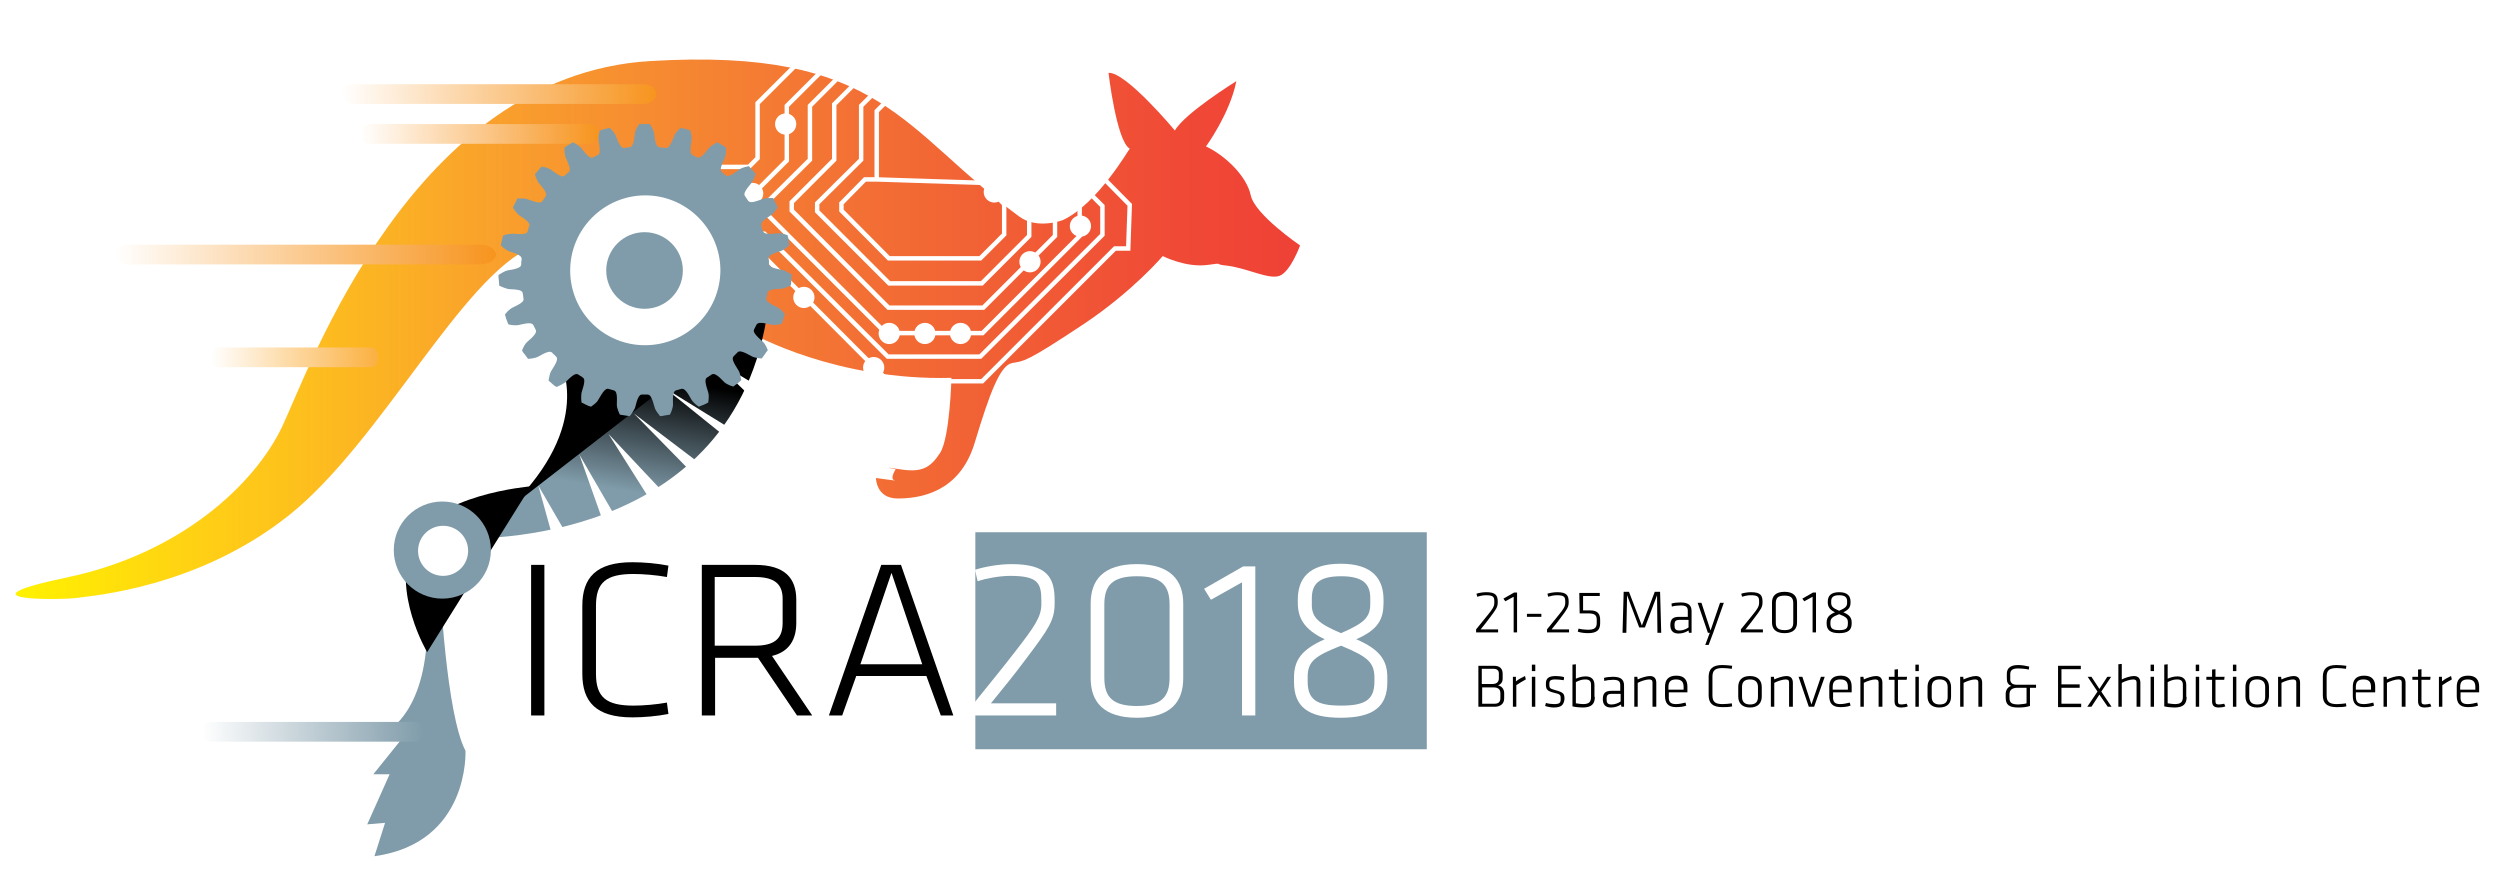 <?xml version="1.0" encoding="utf-8"?>
<!-- Generator: Adobe Illustrator 19.1.1, SVG Export Plug-In . SVG Version: 6.00 Build 0)  -->
<svg version="1.1" xmlns="http://www.w3.org/2000/svg" xmlns:xlink="http://www.w3.org/1999/xlink" x="0px" y="0px"
	 viewBox="-560 1371.3 659 236" style="enable-background:new -560 1371.3 659 236;" xml:space="preserve">
<style type="text/css">
	.st0{fill:url(#SVGID_1_);}
	.st1{fill:#FFFFFF;}
	.st2{fill:url(#SVGID_2_);}
	.st3{fill:#809CAA;}
	.st4{fill:url(#SVGID_3_);}
	.st5{fill:url(#SVGID_4_);}
	.st6{fill:url(#SVGID_5_);}
	.st7{fill:url(#SVGID_6_);}
	.st8{fill:url(#SVGID_7_);}
	.st9{fill:none;stroke:#FFFFFF;stroke-width:1.17;}
	<!-- #cog path {
	 // width: 120px;
	 // height: 120px;
	 transform: rotate(45deg);
	 -webkit-transform: rotate(45deg);
	 -ms-transform: rotate(45deg);
	 -moz-transform: rotate(45deg);

	 -moz-transform: rotate(0deg)!important;
	 transform-origin:  center center;
 	 -ms-transform-origin:  center center;
	 -webkit-transform-origin:  center center;
	 -moz-transform-origin: none!important;
	-webkit-animation: cog 7s infinite;
	-moz-animation: cog 7s infinite;
	-ms-animation: cog 7s infinite;
	animation: cog 7s infinite;
	-webkit-animation-timing-function: linear;
	-moz-animation-timing-function: linear;
	-ms-animation-timing-function: linear;
	animation-timing-function: linear;
	transform-style: preserve-3D;
	}
	@-webkit-keyframes cog {
	100%{ -webkit-transform: rotate(360deg)}
	}
	@-moz-keyframes cog {
	100%{ -moz-transform: rotate(360deg)}
	}
	@-ms-keyframes cog {
	100%{ -ms-transform: rotate(360deg)}
	}
	@keyframes cog {
	100%{
		-webkit-transform: rotate(360deg);
		-moz-transform: rotate(360deg);
		-ms-transform: rotate(360deg);
		transform: rotate(360deg)
	}
	} -->
#cog {
	position: absolute;
	left: 0;
	top: 0;
}
#cog path {
width: 120px;
height: 120px;
position: relative;
text-align: center;

<!-- animation: spin 7s linear infinite; -->
-moz-animation: spin 7s linear infinite;
-ms-animation: spin 7s linear infinite;
<!-- -webkit-animation: spin 7s linear infinite; -->

<!-- transform: rotate(45deg); -->
<!-- -webkit-transform: rotate(45deg); -->
-webkit-transform: rotate(0deg) !important;
-moz-transform: rotate(0deg) !important;
<!-- -moz-transform: rotate(45deg); -->
-ms-transform: rotate(45deg);

transform-origin: center center 0;
-webkit-transform-origin: center center 0;
-moz-transform-origin: center center 0;
-ms-transform-origin: center center 0;

transform-style: preserve-3D;
-webkit-transform-style: preserve-3D;
-moz-transform-style: preserve-3D;
-ms-transform-style: preserve-3D;

display: block;
}
@-moz-keyframes spin {
  100% {
    -moz-transform: rotate(360deg);
  }
}
@-webkit-keyframes spin {
  100% {
    -webkit-transform: rotate(360deg);
  }
}
@keyframes spin {
  100% {
    -webkit-transform: rotate(360deg);
    transform:rotate(360deg);
  }
}

</style>
<g id="base">

		<linearGradient id="SVGID_1_" gradientUnits="userSpaceOnUse" x1="-555.893" y1="1513.435" x2="-217.3" y2="1513.435" gradientTransform="matrix(1 0 0 -1 0 3002.6)">
		<stop  offset="0" style="stop-color:#FFF200"/>
		<stop  offset="0.156" style="stop-color:#FFCD16"/>
		<stop  offset="0.381" style="stop-color:#F99F2D"/>
		<stop  offset="0.586" style="stop-color:#F47B33"/>
		<stop  offset="0.764" style="stop-color:#F15F35"/>
		<stop  offset="0.908" style="stop-color:#F04936"/>
		<stop  offset="1" style="stop-color:#EF4136"/>
	</linearGradient>
	<path class="st0" d="M-279.8,1429.3c0,0-6.7,2.6-11.5-0.9c-30.9-22.7-36.1-44.7-97.4-41c-62.5,3.8-89.7,81.1-96.9,96.3
		c-7.2,15.2-26.7,33.5-56.7,39.8c-30.1,6.3-1.4,6,2.6,5.4s31.8-2.6,55.9-21.8c24.1-19.2,45.6-63,64.2-70.8c0,0-4,12.3,2.6,17.5
		c6.6,5.2,8.6,11.2,5.7,17.5c-2.9,6.3-14.3,27.5-20.6,32.7c-6.3,5.2-12.3,11.2-13.5,11.5c-1.1,0.3-3.7,8-2.6,10.3
		c1.1,2.3,5.7,27.8-0.3,39.8s-7.5,17.5-7.5,17.5l4.9-1.4c0,0-3.7,6.3-4,9.5c0,0,4,1.1,10.9-2.9c6.9-4,9.2-14.3,10.3-18.9
		s-7.7-29.8,2.3-41c10-11.2,31.2-31,41.3-35.5c10-4.6,27.2-19.8,28.7-33.5c0,0,21.8,12.3,52.2,11.5c0,0-0.4,15.8-3,19.8
		s-4.9,5.2-10.6,4.3c-5.7-0.9-1.1,0-1.1,0s-1.7,2.6-0.3,2.9c1.4,0.3-4.9-0.6-4.9-0.6s0,5.4,5.7,5.4s16.3-1.4,20.3-14.6
		c4-13.2,6.7-20.5,9.9-21.1c3.2-0.6,3.4,0,18.9-10.3c12.9-8.6,20.8-17.9,20.8-17.9s6.2,3.2,12.1,2.3c4.1-0.6,1.3-0.1,4.6,0.2
		c5.5,0.6,11.2,3.8,14.1,2.7c2.9-1.1,5.4-8,5.4-8s-11.9-8.1-13-13.2c-1.1-5.2-6.9-10.6-11.8-12.9c0,0,6.3-8.6,8-17.2
		c0,0-13.6,8.4-16.2,13c0,0-12.9-15.5-17.5-15.2c0,0,2.1,18,5.6,20C-262.3,1410.4-270.6,1425-279.8,1429.3z"/>
	<path class="st1" d="M-418.3,1432.5c0,0,15-17.6,23.4-18.1c8.4-0.4,20.3,4.9,20.3,4.9l15.9,39.3c0,0-24.7,36.2-31.8,40.1
		c-7.1,4-23.8,16.8-23.8,16.8l-18.6,22.8l4,41l-25.6,20.3c0,0-11-3.5-11-4.9c0-1.3,9.7-50.3,9.7-50.3l-2.2-28.7l30.4-26.9l11.9-27.8
		L-418.3,1432.5z"/>
	<path d="M-413,1465.1c0,0,9.5,15-8.6,35.7s33.3-10.6,33.3-10.6l11.4-16.8L-413,1465.1z"/>

		<linearGradient id="SVGID_2_" gradientUnits="userSpaceOnUse" x1="-411.879" y1="1434.329" x2="-395.12" y2="1533.119" gradientTransform="matrix(1 0 0 -1 0 3002.6)">
		<stop  offset="0.692" style="stop-color:#809CAA"/>
		<stop  offset="1" style="stop-color:#000000"/>
	</linearGradient>
	<path class="st2" d="M-437.3,1513.2c1.3,0,71.4,2.6,79.8-60.9l-78.5,60.9"/>
	<path class="st3" d="M-444,1525.5c0,0,1.6,34,6.7,43.7c0,0,1.2,24.3-24,27.8l2.8-8.8l-4.7,0.4l5.9-13.2h-4.3l9.9-12.3l-5.5,0.4
		c0,0,11.8-6.6,9.5-34L-444,1525.5z"/>
	<path d="M-420.1,1499.5c0,0-26,2.1-31.3,15.1c-5.3,13,4,28.6,4,28.6L-420.1,1499.5z"/>
	<circle class="st3" cx="-443.4" cy="1516.3" r="12.8"/>
	<circle class="st1" cx="-443.2" cy="1516.5" r="6.6"/>
	<polygon class="st1" points="-414.6,1511.9 -418.1,1499.3 -411.2,1511.2 -401.1,1508.6 -407.3,1491.1 -397.8,1507.5 -388.8,1502.8
		-399.6,1485.7 -385.4,1500.8 -377.9,1495.6 -392.9,1480.3 -375.1,1493.8 -368.7,1486.5 -384.6,1473.7 -367.1,1484.5 -362.3,1475.7
		-372.7,1465.6 -360.7,1472.8 -356.1,1471.5 -369.8,1500.6 -403.5,1516.1 -414.3,1517.4 	"/>

		<linearGradient id="SVGID_3_" gradientUnits="userSpaceOnUse" x1="-469.9" y1="1606.5" x2="-387" y2="1606.5" gradientTransform="matrix(1 0 0 -1 0 3002.6)">
		<stop  offset="0" style="stop-color:#FFFFFF"/>
		<stop  offset="1" style="stop-color:#F7941E"/>
	</linearGradient>
	<path class="st4" d="M-466.5,1398.7c-1.9,0-3.4-1.2-3.4-2.6l0,0c0-1.4,1.5-2.6,3.4-2.6l0,0h76.1c1.9,0,3.4,1.2,3.4,2.6l0,0
		c0,1.4-1.5,2.6-3.4,2.6l0,0H-466.5L-466.5,1398.7z"/>

		<linearGradient id="SVGID_4_" gradientUnits="userSpaceOnUse" x1="-465" y1="1596" x2="-402.2" y2="1596" gradientTransform="matrix(1 0 0 -1 0 3002.6)">
		<stop  offset="0" style="stop-color:#FFFFFF"/>
		<stop  offset="1" style="stop-color:#F7941E"/>
	</linearGradient>
	<path class="st5" d="M-462.4,1409.2c-1.4,0-2.6-1.2-2.6-2.6l0,0c0-1.4,1.2-2.6,2.6-2.6l0,0h57.6c1.4,0,2.6,1.2,2.6,2.6l0,0
		c0,1.4-1.2,2.6-2.6,2.6l0,0H-462.4L-462.4,1409.2z"/>

		<linearGradient id="SVGID_5_" gradientUnits="userSpaceOnUse" x1="-529.8" y1="1564.2" x2="-429.3" y2="1564.2" gradientTransform="matrix(1 0 0 -1 0 3002.6)">
		<stop  offset="0" style="stop-color:#FFFFFF"/>
		<stop  offset="1" style="stop-color:#F7941E"/>
	</linearGradient>
	<path class="st6" d="M-525.7,1441c-2.3,0-4.1-1.2-4.1-2.6l0,0c0-1.4,1.9-2.6,4.1-2.6l0,0h92.3c2.3,0,4.1,1.2,4.1,2.6l0,0
		c0,1.4-1.9,2.6-4.1,2.6l0,0H-525.7L-525.7,1441z"/>

		<linearGradient id="SVGID_6_" gradientUnits="userSpaceOnUse" x1="-504.3" y1="1537.1" x2="-460.3" y2="1537.1" gradientTransform="matrix(1 0 0 -1 0 3002.6)">
		<stop  offset="0" style="stop-color:#FFFFFF"/>
		<stop  offset="1" style="stop-color:#FBB040"/>
	</linearGradient>
	<path class="st7" d="M-502.5,1468.1c-1,0-1.8-1.2-1.8-2.6l0,0c0-1.4,0.8-2.6,1.8-2.6l0,0h40.4c1,0,1.8,1.2,1.8,2.6l0,0
		c0,1.4-0.8,2.6-1.8,2.6l0,0H-502.5L-502.5,1468.1z"/>

		<linearGradient id="SVGID_7_" gradientUnits="userSpaceOnUse" x1="-506.9" y1="1438.4" x2="-448.3" y2="1438.4" gradientTransform="matrix(1 0 0 -1 0 3002.6)">
		<stop  offset="0" style="stop-color:#FFFFFF"/>
		<stop  offset="1" style="stop-color:#809CAA"/>
	</linearGradient>
	<path class="st8" d="M-504.5,1566.8c-1.3,0-2.4-1.2-2.4-2.6l0,0c0-1.4,1.1-2.6,2.4-2.6l0,0h53.8c1.3,0,2.4,1.2,2.4,2.6l0,0
		c0,1.4-1.1,2.6-2.4,2.6l0,0H-504.5L-504.5,1566.8z"/>
	<rect x="-302.9" y="1511.6" class="st3" width="119" height="57.2"/>
	<g>
		<path d="M-416.5,1559.9h-3.5v-39.7h3.5V1559.9z"/>
		<path d="M-402.9,1548.9c0,6.2,2.7,8.4,9.9,8.4c2.6,0,6.1-0.3,8.8-0.8l0.4,3c-3,0.6-6.7,0.9-9.5,0.9c-9.6,0-13.2-4.1-13.2-11.5
			V1531c0-7.4,3.6-11.5,13.2-11.5c2.9,0,6.5,0.3,9.5,0.9l-0.4,3c-2.7-0.5-6.3-0.8-8.8-0.8c-7.2,0-9.9,2.2-9.9,8.4V1548.9z"/>
		<path d="M-360.2,1544.7h-0.8h-10.5v15.2h-3.5v-39.7h14c8,0,10.9,3.6,10.9,9.2v6.1c0,4.3-1.8,7.6-6.4,8.7l10.6,15.7h-4
			L-360.2,1544.7z M-361,1523.4h-10.6v18.1h10.6c5,0,7.3-1.7,7.3-6v-6.1C-353.6,1525.1-356,1523.4-361,1523.4z"/>
		<path d="M-315.8,1549.5h-18.5l-3.7,10.4h-3.5l13.8-39.7h5.2l13.8,39.7h-3.3L-315.8,1549.5z M-333.2,1546.4h16.3l-8.1-24.1
			L-333.2,1546.4z"/>
		<path class="st1" d="M-303.3,1556.7c5.2-6.5,6.7-8.2,11.1-13.9c4.7-6.1,6.7-8.8,6.7-12.2v-1c0-4.6-0.9-6.5-8.2-6.5
			c-2.9,0-6.5,0.7-8.6,1.4l-0.7-3c2.1-0.7,6.1-1.5,9.6-1.5c9.4,0,11.4,3.5,11.4,9.5v0.9c0,4.4-1.6,6.7-7.4,14.4
			c-3.8,5.1-5.3,6.8-9.4,11.9h17.2v3.2h-21.7V1556.7z"/>
		<path class="st1" d="M-248.1,1550.1c0,6.1-3.2,10.4-12.2,10.4c-8.9,0-12.2-4.3-12.2-10.4v-19.7c0-6.1,3.2-10.4,12.2-10.4
			c8.9,0,12.2,4.3,12.2,10.4V1550.1z M-268.9,1549.9c0,5,2,7.5,8.6,7.5s8.6-2.5,8.6-7.5v-19.2c0-5-2-7.5-8.6-7.5s-8.6,2.5-8.6,7.5
			V1549.9z"/>
		<path class="st1" d="M-242.6,1526.5l10.3-5.9h3.2v39.3h-3.5v-35.1l-8.2,4.6L-242.6,1526.5z"/>
		<path class="st1" d="M-202.5,1539.8c6.2,2.7,8.2,5.5,8.2,10.1v1.2c0,6.5-3.7,9.4-12.3,9.4c-8.6,0-12.3-2.9-12.3-9.4v-1.2
			c0-4.6,2-7.4,8.1-10.1c-5.6-2.6-7.1-5.8-7.1-9.6v-0.8c0-5.3,2.6-9.5,11.3-9.5c8.6,0,11.3,4.2,11.3,9.5v0.8
			C-195.3,1534.5-196.7,1537.3-202.5,1539.8z M-206.5,1541.5c-6.8,2.7-8.8,4.1-8.8,8.2v1.2c0,4.8,2.3,6.4,8.8,6.4s8.8-1.6,8.8-6.4
			v-1.2C-197.8,1545.7-199.8,1544.3-206.5,1541.5z M-206.5,1538.2c5.9-2.6,7.7-4,7.7-7.7v-1.5c0-3.7-1.8-5.8-7.7-5.8
			s-7.7,2.1-7.7,5.8v1.5C-214.3,1534.1-212.4,1535.7-206.5,1538.2z"/>
	</g>
	<g>
		<path d="M-170.9,1537.2c1.4-1.7,1.8-2.2,3-3.7c1.3-1.6,1.8-2.3,1.8-3.3v-0.3c0-1.2-0.2-1.7-2.2-1.7c-0.8,0-1.7,0.2-2.3,0.4
			l-0.2-0.8c0.6-0.2,1.6-0.4,2.6-0.4c2.5,0,3,0.9,3,2.5v0.2c0,1.2-0.4,1.8-2,3.9c-1,1.4-1.4,1.8-2.5,3.2h4.6v0.8h-5.8V1537.2z"/>
		<path d="M-163.7,1529.1l2.8-1.6h0.8v10.5h-0.9v-9.4l-2.2,1.2L-163.7,1529.1z"/>
		<path d="M-157.5,1533.1h3.8v0.8h-3.8V1533.1z"/>
		<path d="M-152.2,1537.2c1.4-1.7,1.8-2.2,3-3.7c1.3-1.6,1.8-2.3,1.8-3.3v-0.3c0-1.2-0.2-1.7-2.2-1.7c-0.8,0-1.7,0.2-2.3,0.4
			l-0.2-0.8c0.6-0.2,1.6-0.4,2.6-0.4c2.5,0,3,0.9,3,2.5v0.2c0,1.2-0.4,1.8-2,3.9c-1,1.4-1.4,1.8-2.5,3.2h4.6v0.8h-5.8V1537.2z"/>
		<path d="M-143.7,1527.6h5.4v0.8h-4.4v3.8c0.7,0,1,0,1.9,0c2,0,2.6,1,2.6,2.5v0.9c0,1.7-0.8,2.6-3.2,2.6c-0.8,0-1.9-0.1-2.7-0.4
			l0.2-0.8c0.8,0.2,1.7,0.3,2.5,0.3c1.7,0,2.3-0.5,2.3-1.8v-0.7c0-1.3-0.4-1.7-1.9-1.8c-0.9,0-1.8,0-2.6,0L-143.7,1527.6
			L-143.7,1527.6z"/>
		<path d="M-123.2,1528.2l-3.2,8.5h-1.5l-3.2-8.5l-0.2,9.9h-1l0.3-10.8h1.4l3.4,8.9l3.4-8.9h1.4l0.3,10.8h-1L-123.2,1528.2z"/>
		<path d="M-114,1538.1h-0.8l-0.1-0.6c-0.8,0.5-1.6,0.8-2.7,0.8c-1.4,0-2.1-0.8-2.1-2.2c0-1.7,0.8-2.2,2.3-2.2h2.3v-1.6
			c0-1.1-0.6-1.4-1.9-1.4c-0.8,0-1.6,0.1-2.3,0.3l-0.1-0.8c0.6-0.2,1.6-0.3,2.4-0.3c2.1,0,2.9,0.8,2.9,2.3v5.7H-114z M-114.9,1534.7
			h-2.3c-1.1,0-1.4,0.3-1.4,1.4c0,0.9,0.2,1.4,1.3,1.4c0.8,0,1.7-0.3,2.4-0.8V1534.7z"/>
		<path d="M-108.4,1538.1l-1.2,3.2h-0.9l1.2-3.2h-0.5l-2.7-7.9h1l2.4,7.3l2.5-7.3h1L-108.4,1538.1z"/>
		<path d="M-101.1,1537.2c1.4-1.7,1.8-2.2,3-3.7c1.3-1.6,1.8-2.3,1.8-3.3v-0.3c0-1.2-0.2-1.7-2.2-1.7c-0.8,0-1.7,0.2-2.3,0.4
			l-0.2-0.8c0.6-0.2,1.6-0.4,2.6-0.4c2.5,0,3,0.9,3,2.5v0.2c0,1.2-0.4,1.8-2,3.9c-1,1.4-1.4,1.8-2.5,3.2h4.6v0.8h-5.8V1537.2z"/>
		<path d="M-86.3,1535.4c0,1.6-0.9,2.8-3.3,2.8s-3.3-1.2-3.3-2.8v-5.3c0-1.6,0.9-2.8,3.3-2.8s3.3,1.2,3.3,2.8V1535.4z M-91.9,1535.4
			c0,1.3,0.5,2,2.3,2s2.3-0.7,2.3-2v-5.1c0-1.3-0.5-2-2.3-2s-2.3,0.7-2.3,2V1535.4z"/>
		<path d="M-84.9,1529.1l2.8-1.6h0.8v10.5h-0.9v-9.4l-2.2,1.2L-84.9,1529.1z"/>
		<path d="M-74.1,1532.7c1.7,0.7,2.2,1.5,2.2,2.7v0.3c0,1.7-1,2.5-3.3,2.5s-3.3-0.8-3.3-2.5v-0.3c0-1.2,0.5-2,2.2-2.7
			c-1.5-0.7-1.9-1.6-1.9-2.6v-0.2c0-1.4,0.7-2.5,3-2.5s3,1.1,3,2.5v0.2C-72.2,1531.3-72.6,1532-74.1,1532.7z M-75.2,1533.2
			c-1.8,0.7-2.3,1.1-2.3,2.2v0.3c0,1.3,0.6,1.7,2.3,1.7s2.3-0.4,2.3-1.7v-0.4C-72.9,1534.3-73.4,1533.9-75.2,1533.2z M-75.2,1532.3
			c1.6-0.7,2.1-1.1,2.1-2.1v-0.4c0-1-0.5-1.6-2.1-1.6s-2.1,0.6-2.1,1.6v0.4C-77.3,1531.2-76.8,1531.6-75.2,1532.3z"/>
		<path d="M-170.3,1557.6v-10.8h4.1c1.5,0,2.3,0.7,2.3,2.1v1.3c0,0.9-0.4,1.4-1.2,1.8c0.8,0.1,1.6,0.8,1.6,2v1.4
			c0,1.5-1.1,2.2-2.5,2.2H-170.3z M-164.9,1548.8c0-0.7-0.4-1.2-1.4-1.2h-3.1v4h2.8c1.2,0,1.7-0.6,1.7-1.5V1548.8z M-164.5,1554
			c0-0.9-0.5-1.5-1.8-1.5h-3v4.3h3.3c1,0,1.5-0.5,1.5-1.4V1554z"/>
		<path d="M-157.8,1550.4c-0.8,0.4-1.7,1-2.5,1.5v5.7h-0.9v-7.9h0.8v1.2c0.8-0.6,1.7-1.1,2.4-1.4L-157.8,1550.4z"/>
		<path d="M-156.2,1548.2v-1.7h0.9v1.7H-156.2z M-156.2,1557.6v-7.9h0.9v7.9H-156.2z"/>
		<path d="M-150.4,1557.8c-0.8,0-1.7-0.2-2.3-0.4l0.2-0.8c0.7,0.2,1.5,0.3,2.1,0.3c1.5,0,1.8-0.3,1.8-1.3c0-1.1,0-1.3-1.8-1.7
			c-2-0.5-2.1-1-2.1-2.4c0-1.3,0.6-2,2.6-2c0.7,0,1.6,0.1,2.2,0.3l-0.1,0.8c-0.6-0.1-1.6-0.2-2.2-0.2c-1.4,0-1.6,0.4-1.6,1.2
			c0,1.1,0.1,1.2,1.5,1.6c2.3,0.6,2.5,1,2.5,2.4C-147.8,1557-148.3,1557.8-150.4,1557.8z"/>
		<path d="M-139.6,1555c0,1.8-0.8,2.8-3.2,2.8c-0.7,0-1.9-0.1-2.7-0.3v-11l0.9-0.1v3.8c0.7-0.3,1.5-0.6,2.6-0.6
			c1.6,0,2.3,0.9,2.3,2.3v3.1H-139.6z M-144.5,1556.7c0.6,0.1,1.3,0.2,1.8,0.2c1.7,0,2.1-0.7,2.1-1.9v-3.2c0-0.9-0.4-1.4-1.5-1.4
			c-1,0-1.7,0.3-2.5,0.7v5.6H-144.5z"/>
		<path d="M-131.8,1557.6h-0.8l-0.1-0.6c-0.8,0.5-1.6,0.8-2.7,0.8c-1.4,0-2.1-0.8-2.1-2.2c0-1.7,0.8-2.2,2.3-2.2h2.3v-1.5
			c0-1.1-0.6-1.4-1.9-1.4c-0.8,0-1.6,0.1-2.3,0.3l-0.1-0.8c0.6-0.2,1.6-0.3,2.4-0.3c2.1,0,2.9,0.8,2.9,2.3v5.6H-131.8z
			 M-132.8,1554.2h-2.3c-1.1,0-1.4,0.3-1.4,1.4c0,0.9,0.2,1.4,1.3,1.4c0.8,0,1.7-0.3,2.4-0.8V1554.2z"/>
		<path d="M-124.4,1557.6v-6.4c0-0.6-0.3-0.8-0.9-0.8c-0.7,0-2.1,0.4-3,0.9v6.3h-0.9v-7.9h0.8l0.1,0.7c0.8-0.4,2.3-0.9,3.2-0.9
			c1.2,0,1.7,0.7,1.7,1.8v6.3H-124.4L-124.4,1557.6z"/>
		<path d="M-118.2,1556.9c0.8,0,1.7-0.2,2.5-0.4l0.2,0.8c-0.7,0.3-1.8,0.4-2.7,0.4c-2.2,0-2.9-1.2-2.9-2.9v-2.5c0-1.6,0.7-2.9,3-2.9
			c2.2,0,2.9,1.3,2.9,2.9v1.5h-4.9v1C-120.2,1556.3-119.7,1556.9-118.2,1556.9z M-120.2,1553.1h4v-0.7c0-1.3-0.5-2-2-2s-2,0.7-2,2
			V1553.1z"/>
		<path d="M-108.6,1554.6c0,1.7,0.7,2.3,2.7,2.3c0.7,0,1.7-0.1,2.4-0.2l0.1,0.8c-0.8,0.2-1.8,0.2-2.6,0.2c-2.6,0-3.6-1.1-3.6-3.1
			v-4.9c0-2,1-3.1,3.6-3.1c0.8,0,1.8,0.1,2.6,0.2l-0.1,0.8c-0.7-0.1-1.7-0.2-2.4-0.2c-2,0-2.7,0.6-2.7,2.3V1554.6z"/>
		<path d="M-98.7,1557.8c-2.2,0-3.1-1.3-3.1-2.9v-2.5c0-1.6,0.8-2.9,3.1-2.9c2.2,0,3.1,1.3,3.1,2.9v2.5
			C-95.6,1556.5-96.5,1557.8-98.7,1557.8z M-96.6,1552.4c0-1.3-0.7-2-2.1-2c-1.5,0-2.1,0.7-2.1,2v2.6c0,1.3,0.7,2,2.1,2
			c1.5,0,2.1-0.7,2.1-2V1552.4z"/>
		<path d="M-88.4,1557.6v-6.4c0-0.6-0.3-0.8-0.9-0.8c-0.7,0-2.1,0.4-3,0.9v6.3h-0.9v-7.9h0.8l0.1,0.7c0.8-0.4,2.3-0.9,3.2-0.9
			c1.2,0,1.7,0.7,1.7,1.8v6.3H-88.4L-88.4,1557.6z"/>
		<path d="M-81.8,1557.6h-1.4l-2.7-7.9h1l2.4,7.3l2.5-7.3h1L-81.8,1557.6z"/>
		<path d="M-74.9,1556.9c0.8,0,1.7-0.2,2.5-0.4l0.2,0.8c-0.7,0.3-1.8,0.4-2.7,0.4c-2.2,0-2.9-1.2-2.9-2.9v-2.5c0-1.6,0.7-2.9,3-2.9
			c2.2,0,2.9,1.3,2.9,2.9v1.5h-4.9v1C-76.9,1556.3-76.4,1556.9-74.9,1556.9z M-76.9,1553.1h4v-0.7c0-1.3-0.5-2-2-2s-2,0.7-2,2
			V1553.1z"/>
		<path d="M-64.8,1557.6v-6.4c0-0.6-0.3-0.8-0.9-0.8c-0.7,0-2.1,0.4-3,0.9v6.3h-0.9v-7.9h0.8l0.1,0.7c0.8-0.4,2.3-0.9,3.2-0.9
			c1.2,0,1.7,0.7,1.7,1.8v6.3H-64.8L-64.8,1557.6z"/>
		<path d="M-57.1,1557.5c-0.5,0.2-1.1,0.3-1.7,0.3c-1.3,0-1.8-0.5-1.8-1.7v-5.6h-1.5v-0.8h1.5v-1.9l0.9-0.1v2h2.4l-0.1,0.8h-2.3v5.5
			c0,0.7,0.1,1,0.9,1c0.4,0,0.9-0.1,1.4-0.2L-57.1,1557.5z"/>
		<path d="M-55.1,1548.2v-1.7h0.9v1.7H-55.1z M-55.1,1557.6v-7.9h0.9v7.9H-55.1z"/>
		<path d="M-48.8,1557.8c-2.2,0-3.1-1.3-3.1-2.9v-2.5c0-1.6,0.8-2.9,3.1-2.9c2.2,0,3.1,1.3,3.1,2.9v2.5
			C-45.7,1556.5-46.5,1557.8-48.8,1557.8z M-46.6,1552.4c0-1.3-0.7-2-2.1-2c-1.5,0-2.1,0.7-2.1,2v2.6c0,1.3,0.7,2,2.1,2
			c1.5,0,2.1-0.7,2.1-2V1552.4z"/>
		<path d="M-38.5,1557.6v-6.4c0-0.6-0.3-0.8-0.9-0.8c-0.7,0-2.1,0.4-3,0.9v6.3h-0.9v-7.9h0.8l0.1,0.7c0.8-0.4,2.3-0.9,3.2-0.9
			c1.2,0,1.7,0.7,1.7,1.8v6.3H-38.5L-38.5,1557.6z"/>
		<path d="M-24.9,1552.6v4.8c-0.9,0.3-2,0.4-3,0.4c-2.5,0-3.4-0.7-3.4-2.6v-1c0-1,0.6-1.9,1.5-2.1c-0.9-0.3-1.2-1-1.2-1.9v-1.3
			c0-1.5,1-2.3,3-2.3c0.8,0,2.1,0.2,2.9,0.4l-0.1,0.8c-0.9-0.2-2-0.3-2.8-0.3c-1.4,0-2.1,0.4-2.1,1.5v1.4c0,0.8,0.5,1.4,1.7,1.4h5.1
			v0.8L-24.9,1552.6L-24.9,1552.6z M-25.8,1556.7v-4.1h-2.4c-1.3,0-2.1,0.5-2.1,1.7v0.9c0,1.3,0.5,1.8,2.4,1.8
			C-27.2,1556.9-26.4,1556.9-25.8,1556.7z"/>
		<path d="M-17.6,1546.8h6.1v0.9h-5.1v4h4.8v0.9h-4.8v4.2h5.2v0.9h-6.1v-10.9H-17.6z"/>
		<path d="M-9.8,1557.6l2.7-4l-2.6-3.9h1l2.1,3.2l2.1-3.2h1l-2.6,3.9l2.7,4h-1l-2.2-3.2l-2.1,3.2H-9.8z"/>
		<path d="M3.2,1557.6v-6.4c0-0.6-0.3-0.8-0.9-0.8c-0.7,0-2.1,0.4-3,0.9v6.3h-0.9v-11.2l0.9-0.1v4.1c0.8-0.4,2.2-0.9,3.2-0.9
			c1.2,0,1.7,0.7,1.7,1.8v6.3H3.2L3.2,1557.6z"/>
		<path d="M6.9,1548.2v-1.7h0.9v1.7H6.9z M6.9,1557.6v-7.9h0.9v7.9H6.9z"/>
		<path d="M16.4,1555c0,1.8-0.8,2.8-3.2,2.8c-0.7,0-1.9-0.1-2.7-0.3v-11l0.9-0.1v3.8c0.7-0.3,1.5-0.6,2.6-0.6c1.6,0,2.3,0.9,2.3,2.3
			v3.1H16.4z M11.5,1556.7c0.6,0.1,1.3,0.2,1.8,0.2c1.7,0,2.1-0.7,2.1-1.9v-3.2c0-0.9-0.4-1.4-1.5-1.4c-1,0-1.7,0.3-2.5,0.7v5.6
			H11.5z"/>
		<path d="M18.8,1548.2v-1.7h0.9v1.7H18.8z M18.8,1557.6v-7.9h0.9v7.9H18.8z"/>
		<path d="M26.6,1557.5c-0.5,0.2-1.1,0.3-1.7,0.3c-1.3,0-1.8-0.5-1.8-1.7v-5.6h-1.5v-0.8h1.5v-1.9l0.9-0.1v2h2.4l-0.1,0.8H24v5.5
			c0,0.7,0.1,1,0.9,1c0.4,0,0.9-0.1,1.4-0.2L26.6,1557.5z"/>
		<path d="M28.6,1548.2v-1.7h0.9v1.7H28.6z M28.6,1557.6v-7.9h0.9v7.9H28.6z"/>
		<path d="M35,1557.8c-2.2,0-3.1-1.3-3.1-2.9v-2.5c0-1.6,0.8-2.9,3.1-2.9c2.2,0,3.1,1.3,3.1,2.9v2.5
			C38,1556.5,37.2,1557.8,35,1557.8z M37.1,1552.4c0-1.3-0.7-2-2.1-2c-1.5,0-2.1,0.7-2.1,2v2.6c0,1.3,0.7,2,2.1,2
			c1.5,0,2.1-0.7,2.1-2V1552.4z"/>
		<path d="M45.3,1557.6v-6.4c0-0.6-0.3-0.8-0.9-0.8c-0.7,0-2.1,0.4-3,0.9v6.3h-0.9v-7.9h0.8l0.1,0.7c0.8-0.4,2.3-0.9,3.2-0.9
			c1.2,0,1.7,0.7,1.7,1.8v6.3H45.3L45.3,1557.6z"/>
		<path d="M53.3,1554.6c0,1.7,0.7,2.3,2.7,2.3c0.7,0,1.7-0.1,2.4-0.2l0.1,0.8c-0.8,0.2-1.8,0.2-2.6,0.2c-2.6,0-3.6-1.1-3.6-3.1v-4.9
			c0-2,1-3.1,3.6-3.1c0.8,0,1.8,0.1,2.6,0.2l-0.1,0.8c-0.7-0.1-1.7-0.2-2.4-0.2c-2,0-2.7,0.6-2.7,2.3V1554.6z"/>
		<path d="M63.1,1556.9c0.8,0,1.7-0.2,2.5-0.4l0.2,0.8c-0.7,0.3-1.8,0.4-2.7,0.4c-2.2,0-2.9-1.2-2.9-2.9v-2.5c0-1.6,0.7-2.9,3-2.9
			c2.2,0,2.9,1.3,2.9,2.9v1.5H61v1C61,1556.3,61.5,1556.9,63.1,1556.9z M61,1553.1h4v-0.7c0-1.3-0.5-2-2-2s-2,0.7-2,2V1553.1z"/>
		<path d="M73.1,1557.6v-6.4c0-0.6-0.3-0.8-0.9-0.8c-0.7,0-2.1,0.4-3,0.9v6.3h-0.9v-7.9h0.8l0.1,0.7c0.8-0.4,2.3-0.9,3.2-0.9
			c1.2,0,1.7,0.7,1.7,1.8v6.3H73.1L73.1,1557.6z"/>
		<path d="M80.9,1557.5c-0.5,0.2-1.1,0.3-1.7,0.3c-1.3,0-1.8-0.5-1.8-1.7v-5.6h-1.5v-0.8h1.5v-1.9l0.9-0.1v2h2.4l-0.1,0.8h-2.3v5.5
			c0,0.7,0.1,1,0.9,1c0.4,0,0.9-0.1,1.4-0.2L80.9,1557.5z"/>
		<path d="M86.3,1550.4c-0.8,0.4-1.7,1-2.5,1.5v5.7h-0.9v-7.9h0.8v1.2c0.8-0.6,1.7-1.1,2.4-1.4L86.3,1550.4z"/>
		<path d="M90.5,1556.9c0.8,0,1.7-0.2,2.5-0.4l0.2,0.8c-0.7,0.3-1.8,0.4-2.7,0.4c-2.2,0-2.9-1.2-2.9-2.9v-2.5c0-1.6,0.7-2.9,3-2.9
			c2.2,0,2.9,1.3,2.9,2.9v1.5h-4.9v1C88.5,1556.3,89,1556.9,90.5,1556.9z M88.5,1553.1h4v-0.7c0-1.3-0.5-2-2-2s-2,0.7-2,2V1553.1z"
			/>
	</g>
	<polyline class="st9" points="-285.8,1375.7 -272.5,1375.7 -269.1,1379 -269.1,1418.3 -262.2,1425.3 -262.6,1436.8 -266.1,1436.8
		-301.1,1471.8 -325.8,1471.8 -357.8,1439.7 -383.5,1439.7 -383.5,1415.3 -362.6,1415.3 -360.3,1413 -360.3,1398.5 -332,1370.3
		-323.6,1370.3 -352.6,1399.2 -352.6,1413.6 -361.6,1422.6 -376.5,1422.6 -376.5,1432.9 -358.5,1432.9 -326,1465.3 -301.6,1465.3
		-269.4,1433.2 -269.4,1425.6 -276.3,1418.7 -276.3,1382.4 -285.2,1382.4 -296.1,1371.4 -318.7,1371.4 -346.5,1399.2 -346.5,1413.4
		-358.2,1425 -358.2,1427.4 -326.5,1459.1 -301,1459.1 -275.4,1433.5 -275.4,1424.9 -281.8,1418.4 -281.8,1388.6 -285.8,1388.6
		-295.1,1379.2 -320.5,1379.2 -340.1,1398.8 -340.1,1413.4 -351.3,1424.6 -351.3,1426.8 -325.8,1452.4 -300.8,1452.4 -281.9,1433.5
		-281.9,1424.7 -288.4,1418.1 -288.4,1391.9 -295.2,1385.1 -318.9,1385.1 -333,1399.2 -333,1413.4 -344.6,1424.9 -344.6,1427
		-325.6,1446 -301.2,1446 -288.7,1433.5 -288.7,1425.1 -295.3,1418.4 -295.3,1392.5 -298.9,1388.9 -317.2,1388.9 -328.9,1400.6
		-328.9,1418.6 -332,1418.6 -338.2,1424.9 -338.2,1426.8 -325.7,1439.4 -301.6,1439.4 -295.3,1433.1 -295.3,1425.1 -300.9,1419.5
		-328.9,1418.6 	"/>
	<circle class="st1" cx="-275.2" cy="1430.9" r="2.8"/>
	<circle class="st1" cx="-288.5" cy="1440.3" r="2.8"/>
	<circle class="st1" cx="-306.8" cy="1459.2" r="2.8"/>
	<circle class="st1" cx="-316.2" cy="1459.2" r="2.8"/>
	<circle class="st1" cx="-325.6" cy="1459.2" r="2.8"/>
	<circle class="st1" cx="-329.7" cy="1468.2" r="2.8"/>
	<circle class="st1" cx="-348.1" cy="1449.7" r="2.8"/>
	<circle class="st1" cx="-371.2" cy="1422.3" r="2.8"/>
	<circle class="st1" cx="-361.6" cy="1422.3" r="2.8"/>
	<circle class="st1" cx="-352.9" cy="1404" r="2.8"/>
	<circle class="st1" cx="-297.9" cy="1421.9" r="2.8"/>
	<circle class="st1" cx="-306.8" cy="1385.1" r="2.8"/>
	<circle class="st1" cx="-316.4" cy="1385.1" r="2.8"/>
	<circle class="st1" cx="-288.5" cy="1404" r="2.8"/>
	<circle class="st1" cx="-275.2" cy="1413" r="2.8"/>
	<circle class="st1" cx="-275.2" cy="1395" r="2.8"/>
	<circle class="st3" cx="-390.1" cy="1442.6" r="10.1"/>
</g>
<g id="cog" width="120" height="120">
	<g id="Layer_2" width="120" height="120">
		<path class="st3" d="M-409.7,1442.6c0-10.9,8.9-19.8,19.8-19.8s19.8,8.9,19.8,19.8c-0.1,10.9-8.9,19.7-19.9,19.7
			C-400.9,1462.3-409.7,1453.5-409.7,1442.6z M-386.2,1410.1c-0.8-0.1-1.1-1.2-1.4-3.8c-0.1-0.5-0.6-1.5-0.6-1.5l-0.5-0.8
			c-0.4,0-0.9,0-1.4,0s-0.9,0-1.4,0l-0.5,0.8c0,0-0.5,1-0.6,1.5c-0.3,2.6-0.6,3.7-1.4,3.8c-0.2,0-0.5,0.1-0.7,0.1s-0.5,0.1-0.7,0.1
			c-0.8,0.1-1.4-0.8-2.3-3.3c-0.2-0.5-0.9-1.3-0.9-1.3l-0.7-0.7c-0.4,0.1-0.9,0.2-1.3,0.3c-0.4,0.1-0.9,0.3-1.3,0.4l-0.2,0.9
			c0,0-0.2,1.1-0.1,1.6c0.4,2.6,0.5,3.7-0.3,4c-0.2,0.1-0.4,0.2-0.6,0.3c-0.2,0.1-0.4,0.2-0.6,0.3c-0.7,0.3-1.5-0.4-3.1-2.5
			c-0.3-0.4-1.3-1-1.3-1l-0.8-0.5c-0.4,0.2-0.8,0.4-1.2,0.7c-0.4,0.2-0.8,0.5-1.1,0.7v1c0,0,0.1,1.1,0.3,1.6
			c1.1,2.3,1.4,3.4,0.8,3.9c-0.2,0.1-0.4,0.3-0.5,0.4c-0.2,0.1-0.4,0.3-0.5,0.5c-0.6,0.5-1.6,0-3.7-1.6c-0.4-0.3-1.5-0.6-1.5-0.6
			l-0.9-0.2c-0.3,0.3-0.6,0.6-0.9,1c-0.3,0.3-0.6,0.7-0.9,1l0.3,0.9c0,0,0.4,1.1,0.7,1.4c1.7,2,2.3,2.9,1.8,3.6
			c-0.1,0.2-0.3,0.4-0.4,0.6c-0.1,0.2-0.3,0.4-0.4,0.6c-0.5,0.7-1.5,0.4-4-0.5c-0.5-0.2-1.6-0.2-1.6-0.2h-1
			c-0.2,0.4-0.4,0.8-0.6,1.2c-0.2,0.4-0.4,0.8-0.6,1.2l0.5,0.8c0,0,0.7,0.9,1.1,1.2c2.2,1.4,3,2.2,2.7,2.9c-0.1,0.2-0.2,0.4-0.2,0.7
			c-0.1,0.2-0.2,0.4-0.2,0.7c-0.3,0.8-1.4,0.8-4,0.6c-0.5,0-1.6,0.2-1.6,0.2l-0.9,0.3c-0.1,0.4-0.2,0.9-0.3,1.3s-0.2,0.9-0.3,1.3
			l0.7,0.6c0,0,0.9,0.7,1.4,0.9c2.5,0.8,3.5,1.3,3.4,2.1c0,0.2,0,0.5-0.1,0.7c0,0.2,0,0.5,0,0.7c0,0.8-1.1,1.2-3.7,1.6
			c-0.5,0.1-1.5,0.7-1.5,0.7l-0.8,0.5c0,0.4,0,0.9,0.1,1.4c0,0.4,0.1,0.9,0.1,1.4l0.9,0.4c0,0,1,0.4,1.5,0.5
			c2.6,0.1,3.7,0.3,3.8,1.1c0,0.2,0.1,0.5,0.1,0.7s0.1,0.5,0.1,0.7c0.2,0.8-0.8,1.4-3.1,2.5c-0.4,0.2-1.2,1-1.2,1l-0.6,0.7
			c0.1,0.4,0.3,0.9,0.4,1.3c0.2,0.4,0.3,0.9,0.5,1.3l1,0.2c0,0,1.1,0.1,1.6,0c2.5-0.6,3.6-0.7,4,0c0.1,0.2,0.2,0.4,0.3,0.6
			c0.1,0.2,0.2,0.4,0.3,0.6c0.4,0.7-0.3,1.6-2.3,3.3c-0.4,0.3-0.9,1.3-0.9,1.3l-0.4,0.9c0.2,0.4,0.5,0.8,0.8,1.1
			c0.3,0.4,0.5,0.7,0.8,1.1l1-0.1c0,0,1.1-0.2,1.5-0.4c2.3-1.3,3.3-1.7,3.9-1.1c0.2,0.2,0.3,0.4,0.5,0.5c0.2,0.2,0.3,0.3,0.5,0.5
			c0.6,0.6,0.1,1.6-1.3,3.8c-0.3,0.4-0.5,1.5-0.5,1.5l-0.2,1c0.3,0.3,0.7,0.6,1,0.9c0.3,0.3,0.7,0.6,1.1,0.8l0.9-0.4
			c0,0,1-0.5,1.4-0.8c1.8-1.8,2.7-2.5,3.4-2.1c0.2,0.1,0.4,0.3,0.6,0.4s0.4,0.2,0.6,0.4c0.7,0.4,0.5,1.5-0.3,4
			c-0.1,0.5-0.1,1.6-0.1,1.6l0.1,1c0.4,0.2,0.8,0.4,1.2,0.6c0.4,0.2,0.8,0.4,1.3,0.5l0.8-0.6c0,0,0.9-0.7,1.1-1.2
			c1.3-2.3,2-3.1,2.7-2.9c0.2,0.1,0.5,0.1,0.7,0.2c0.2,0.1,0.5,0.1,0.7,0.2c0.8,0.2,0.9,1.3,0.8,3.9c0,0.5,0.4,1.6,0.4,1.6l0.4,0.9
			c0.4,0.1,0.9,0.1,1.3,0.2c0.4,0.1,0.9,0.1,1.3,0.2l0.6-0.8c0,0,0.6-0.9,0.8-1.4c0.6-2.5,1.1-3.6,1.9-3.5c0.2,0,0.5,0,0.7,0
			c0.2,0,0.5,0,0.7,0c0.8,0,1.2,1,1.9,3.5c0.1,0.5,0.8,1.4,0.8,1.4l0.6,0.8c0.4,0,0.9-0.1,1.3-0.2s0.9-0.1,1.3-0.2l0.4-0.9
			c0,0,0.4-1.1,0.4-1.6c-0.1-2.6,0.1-3.7,0.8-3.9c0.2-0.1,0.5-0.1,0.7-0.2c0.2-0.1,0.5-0.1,0.7-0.2c0.8-0.2,1.5,0.7,2.7,2.9
			c0.2,0.4,1.1,1.2,1.1,1.2l0.8,0.6c0.4-0.2,0.8-0.3,1.3-0.5c0.4-0.2,0.8-0.4,1.2-0.6l0.1-1c0,0,0.1-1.1-0.1-1.6
			c-0.8-2.5-1-3.6-0.3-4c0.2-0.1,0.4-0.2,0.6-0.4c0.2-0.1,0.4-0.2,0.6-0.4c0.7-0.4,1.6,0.2,3.4,2.1c0.3,0.3,1.4,0.8,1.4,0.8l0.9,0.3
			c0.4-0.3,0.7-0.6,1.1-0.8c0.3-0.3,0.7-0.6,1-0.9l-0.2-1c0,0-0.2-1.1-0.5-1.5c-1.4-2.2-1.9-3.2-1.3-3.8c0.2-0.2,0.3-0.3,0.5-0.5
			c0.2-0.2,0.3-0.3,0.5-0.5c0.5-0.6,1.6-0.2,3.9,1.1c0.4,0.2,1.5,0.4,1.5,0.4l1,0.1c0.3-0.4,0.5-0.7,0.8-1.1s0.5-0.8,0.8-1.1
			l-0.4-0.9c0,0-0.5-1-0.9-1.3c-1.9-1.7-2.7-2.6-2.3-3.3c0.1-0.2,0.2-0.4,0.3-0.6c0.1-0.2,0.2-0.4,0.3-0.6c0.4-0.7,1.5-0.6,4,0
			c0.5,0.1,1.6,0,1.6,0l1-0.2c0.2-0.4,0.3-0.8,0.5-1.3c0.1-0.4,0.3-0.9,0.4-1.3l-0.6-0.7c0,0-0.8-0.8-1.2-1
			c-2.3-1.1-3.3-1.8-3.1-2.5c0.1-0.2,0.1-0.5,0.2-0.7c0-0.2,0.1-0.5,0.1-0.7c0.2-0.8,1.3-1,3.8-1.1c0.5,0,1.5-0.5,1.5-0.5l0.9-0.4
			c0-0.4,0.1-0.9,0.1-1.4c0-0.4,0.1-0.9,0.1-1.4l-0.8-0.5c0,0-1-0.6-1.5-0.7c-2.6-0.5-3.6-0.8-3.7-1.6c0-0.2,0-0.5,0-0.7
			c0-0.2,0-0.5-0.1-0.7c-0.1-0.8,0.9-1.3,3.4-2.1c0.5-0.2,1.4-0.9,1.4-0.9l0.7-0.6c-0.1-0.4-0.2-0.9-0.2-1.3
			c-0.1-0.4-0.2-0.9-0.3-1.3l-0.9-0.3c0,0-1.1-0.3-1.6-0.2c-2.6,0.3-3.7,0.2-4-0.6c-0.1-0.2-0.2-0.4-0.2-0.7
			c-0.1-0.2-0.2-0.4-0.2-0.7c-0.3-0.8,0.6-1.5,2.7-2.9c0.4-0.3,1.1-1.2,1.1-1.2l0.5-0.8c-0.2-0.4-0.4-0.8-0.6-1.2s-0.4-0.8-0.6-1.2
			h-1c0,0-1.1,0-1.6,0.2c-2.4,0.9-3.5,1.2-4,0.5c-0.1-0.2-0.3-0.4-0.4-0.6c-0.1-0.2-0.3-0.4-0.4-0.6c-0.5-0.6,0.1-1.6,1.8-3.6
			c0.3-0.4,0.7-1.4,0.7-1.4l0.3-0.9c-0.3-0.3-0.6-0.7-0.9-1c-0.3-0.3-0.6-0.7-0.9-1l-0.9,0.2c0,0-1.1,0.3-1.5,0.6
			c-2.1,1.6-3.1,2.1-3.7,1.6c-0.2-0.1-0.4-0.3-0.5-0.4c-0.2-0.1-0.4-0.3-0.5-0.4c-0.6-0.5-0.3-1.6,0.8-3.9c0.2-0.4,0.3-1.6,0.3-1.6
			v-1c-0.4-0.2-0.8-0.5-1.1-0.7c-0.4-0.2-0.8-0.5-1.2-0.7l-0.9,0.5c0,0-1,0.6-1.3,1c-1.6,2.1-2.4,2.8-3.1,2.5
			c-0.2-0.1-0.4-0.2-0.6-0.3c-0.2-0.1-0.4-0.2-0.6-0.3c-0.7-0.3-0.7-1.4-0.3-4c0.1-0.5-0.1-1.6-0.1-1.6l-0.2-0.9
			c-0.4-0.1-0.9-0.3-1.3-0.4c-0.4-0.1-0.9-0.2-1.3-0.3l-0.7,0.7c0,0-0.8,0.8-0.9,1.3c-1,2.4-1.5,3.4-2.3,3.3c-0.2,0-0.5-0.1-0.7-0.1
			C-385.7,1410.2-386,1410.2-386.2,1410.1z"/>
	</g>
</g>
</svg>
